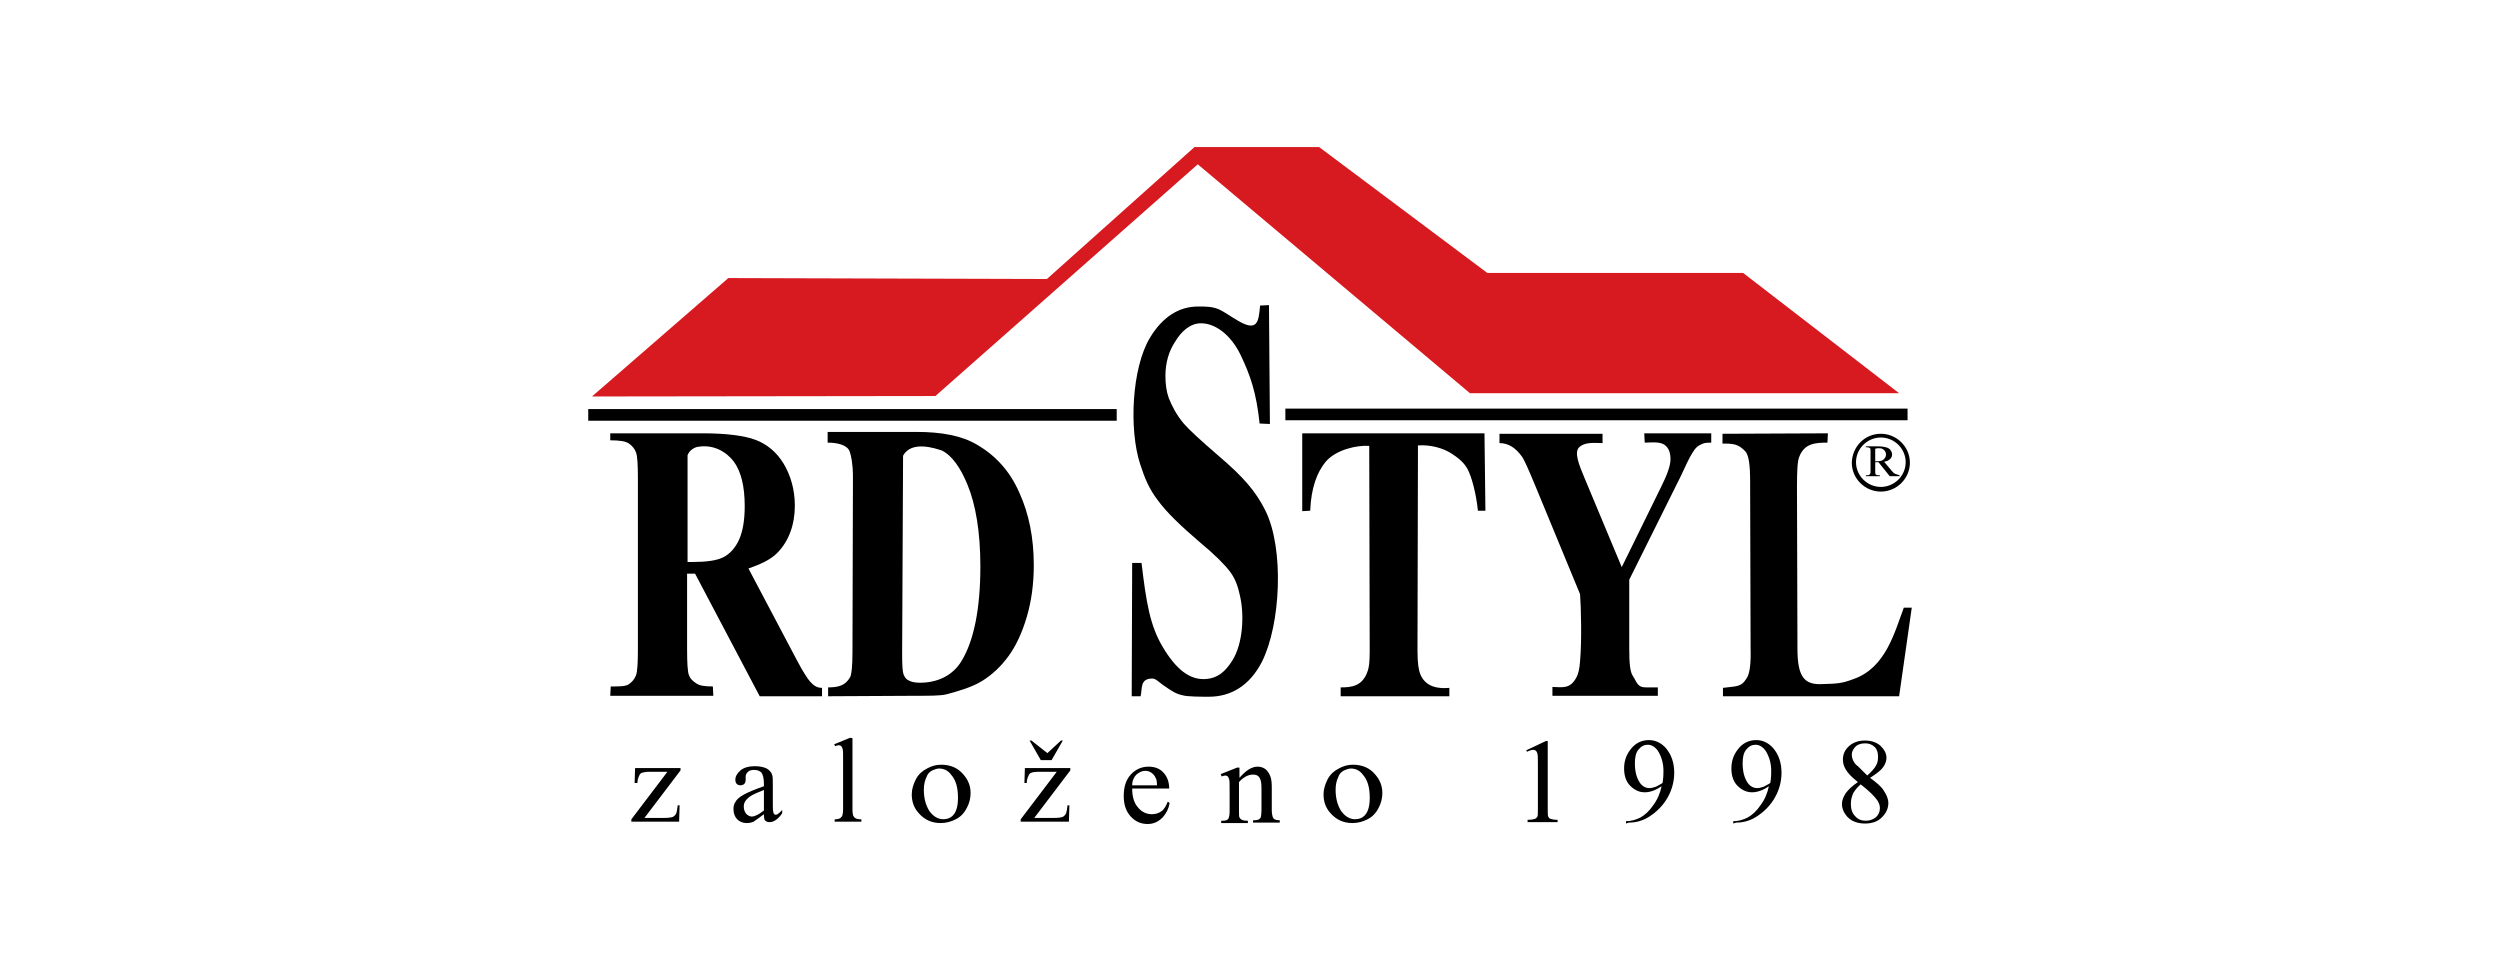 <svg width="255" height="100" viewBox="0 0 255 100" fill="none" xmlns="http://www.w3.org/2000/svg">
<g clip-path="url(#clip0_518_23)">
<path fill-rule="evenodd" clip-rule="evenodd" d="M60.382 40.441L74.288 28.363L106.784 28.458L121.837 15H134.549L151.704 27.839H177.797L193.71 40.108H149.936L122.172 16.759L95.411 40.394" fill="#D71920"/>
<path d="M113.904 41.725H60V42.914H113.904V41.725Z" fill="black"/>
<path d="M194.57 41.678H131.108V42.866H194.57V41.678Z" fill="black"/>
<path fill-rule="evenodd" clip-rule="evenodd" d="M70.131 46.433V57.322H70.657C72.043 57.322 73.094 57.18 73.763 56.847C74.432 56.514 75.005 55.896 75.388 55.04C75.77 54.184 75.961 53.043 75.961 51.616C75.961 49.571 75.579 48.097 74.862 47.099C74.145 46.147 72.855 45.291 71.182 45.577C70.848 45.624 70.322 45.91 70.131 46.433ZM70.083 58.511V66.167C70.083 67.594 70.131 68.498 70.274 68.878C70.418 69.258 70.657 69.449 70.991 69.686C71.326 69.924 71.804 70.019 72.712 70.019L72.759 70.97H62.246L62.294 70.019C63.25 70.019 63.823 70.019 64.157 69.781C64.492 69.544 64.731 69.258 64.874 68.878C65.018 68.498 65.066 67.594 65.066 66.167V48.858C65.066 47.431 65.018 46.528 64.874 46.147C64.731 45.767 64.492 45.482 64.157 45.244C63.823 45.006 63.202 44.911 62.246 44.911V44.198H71.66C74.097 44.198 75.913 44.435 77.06 44.864C78.207 45.291 79.211 46.1 79.927 47.289C80.644 48.478 81.074 49.952 81.074 51.569C81.074 53.518 80.453 55.23 79.258 56.419C78.542 57.132 77.538 57.56 76.343 57.988L81.266 67.309C81.887 68.498 82.365 69.211 82.604 69.496C82.986 69.924 83.32 70.162 83.846 70.162V71.018H77.49L70.896 58.511H70.083Z" fill="black"/>
<path fill-rule="evenodd" clip-rule="evenodd" d="M92.113 46.48L92.018 66.738C92.018 67.879 92.066 68.545 92.161 68.783C92.257 69.021 92.4 69.258 92.591 69.354C92.878 69.544 93.308 69.639 93.834 69.639C95.602 69.639 97.179 68.926 98.087 67.404C99.329 65.359 99.998 62.126 99.998 57.751C99.998 54.279 99.52 51.426 98.66 49.381C97.991 47.764 97.131 46.48 96.08 45.957C95.363 45.719 92.974 44.911 92.113 46.48ZM84.467 71.018V70.114C85.519 70.114 86.235 69.924 86.713 69.068C86.857 68.831 86.952 67.927 86.952 66.548L87 48.668C87 47.289 86.809 46.433 86.665 46.052C86.427 45.387 85.423 45.149 84.419 45.149V44.055H93.451C96.032 44.055 98.087 44.436 99.616 45.339C101.527 46.433 103.009 48.05 103.965 50.237C104.968 52.425 105.446 54.897 105.446 57.656C105.446 59.558 105.207 61.317 104.729 62.934C104.251 64.551 103.63 65.882 102.866 66.928C102.101 67.975 101.193 68.831 100.189 69.449C99.186 70.067 97.943 70.447 96.51 70.828C95.888 70.97 94.837 70.97 93.451 70.97L84.467 71.018Z" fill="black"/>
<path fill-rule="evenodd" clip-rule="evenodd" d="M129.435 31.121L129.531 43.247L128.48 43.199C128.145 40.013 127.524 38.254 126.52 36.161C125.517 34.117 123.94 32.975 122.506 32.975C121.407 32.975 120.499 33.784 119.878 34.83C119.209 35.828 118.874 37.017 118.874 38.349C118.874 39.157 118.97 39.918 119.209 40.584C119.543 41.44 120.021 42.343 120.738 43.199C121.264 43.817 122.458 44.911 124.274 46.48C126.855 48.668 128.097 50.142 129.053 52.044C131.012 55.944 130.63 63.695 128.719 67.499C127.476 69.924 125.565 71.066 123.319 71.066C122.602 71.066 121.12 71.066 120.642 70.923C119.973 70.78 119.591 70.542 118.635 69.877C118.11 69.496 117.871 69.211 117.536 69.211C116.246 69.211 116.533 70.257 116.342 71.018H115.434L115.481 57.418H116.437C116.915 61.46 117.297 63.79 118.588 65.977C119.926 68.212 121.311 69.401 123.032 69.258C124.227 69.163 124.991 68.498 125.708 67.356C126.759 65.692 126.95 62.791 126.473 60.746C126.281 59.89 126.042 59.082 125.469 58.321C124.896 57.56 123.892 56.562 122.458 55.373C120.451 53.661 118.97 52.234 118.11 51.045C117.202 49.857 116.772 48.81 116.294 47.336C115.147 43.817 115.434 37.54 117.297 34.449C118.588 32.309 120.26 31.263 122.219 31.263C122.936 31.263 123.653 31.263 124.322 31.549C124.848 31.786 125.421 32.214 126.234 32.69C128.241 33.879 128.384 32.88 128.527 31.168" fill="black"/>
<path fill-rule="evenodd" clip-rule="evenodd" d="M151.418 44.198L151.513 52.092H150.749C150.558 50.237 150.08 48.573 149.697 47.859C149.315 47.146 148.694 46.67 148.025 46.242C147.212 45.719 145.922 45.339 144.632 45.434L144.584 66.405C144.584 67.784 144.727 68.307 144.823 68.64C145.349 70.162 146.83 70.257 147.834 70.162V71.018H136.747V70.114C137.846 70.114 138.993 70.019 139.519 68.402C139.614 68.07 139.71 67.737 139.71 66.405L139.662 45.482C138.419 45.387 136.269 45.862 135.218 47.099C134.358 48.145 133.736 49.714 133.641 52.092L132.828 52.139V44.198" fill="black"/>
<path fill-rule="evenodd" clip-rule="evenodd" d="M167.713 44.198H174.547V45.149C173.926 45.149 173.782 45.196 173.496 45.339C172.922 45.577 172.683 46.1 172.349 46.67C171.966 47.384 171.632 48.24 170.963 49.524L166.184 59.13V66.167C166.184 67.784 166.28 68.545 166.566 68.973C166.949 69.544 166.996 70.114 167.857 70.114H169.099V70.97H158.347V70.067C159.446 70.114 160.163 70.257 160.784 69.116C160.975 68.783 161.119 68.212 161.166 67.451C161.358 65.311 161.262 61.84 161.166 60.604L156.531 49.381C155.958 48.002 155.48 46.908 155.241 46.575C154.619 45.719 153.903 45.196 152.947 45.196V44.245H163.46V45.196C162.313 45.149 161.644 45.149 161.119 45.577C160.497 46.1 161.071 47.431 161.644 48.81L165.419 57.846L169.434 49.666C170.055 48.43 170.389 47.479 170.389 46.861C170.389 46.48 170.342 46.147 170.198 45.862C169.72 44.911 168.669 45.149 167.761 45.149" fill="black"/>
<path fill-rule="evenodd" clip-rule="evenodd" d="M194.188 61.983H195L193.71 71.018H175.742V70.162L176.554 70.067C177.558 69.972 177.796 69.781 178.227 69.068C178.465 68.64 178.609 67.642 178.561 66.167L178.513 49.048C178.513 47.431 178.37 46.433 178.035 46.052C177.319 45.291 176.841 45.244 175.694 45.244V44.245L186.446 44.198L186.398 45.149C185.108 45.149 184.057 45.244 183.531 46.575C183.34 47.003 183.292 48.05 183.292 49.571L183.34 66.167C183.34 68.973 184.009 69.829 185.729 69.781C187.354 69.734 187.832 69.734 189.074 69.258C192.324 68.117 193.232 64.551 194.188 61.983Z" fill="black"/>
<path fill-rule="evenodd" clip-rule="evenodd" d="M191.273 47.051H191.368H191.416C191.75 47.051 191.989 47.004 192.133 46.861C192.276 46.718 192.372 46.575 192.372 46.385C192.372 46.195 192.324 46.052 192.181 45.91C192.037 45.767 191.894 45.719 191.655 45.719C191.559 45.719 191.416 45.719 191.273 45.767V47.051ZM193.662 48.573H192.754L191.607 47.146C191.512 47.146 191.464 47.146 191.416 47.146H191.368C191.32 47.146 191.32 47.146 191.273 47.146V48.05C191.273 48.24 191.273 48.335 191.32 48.383C191.368 48.43 191.464 48.478 191.607 48.478H191.75V48.573H190.317V48.478H190.46C190.604 48.478 190.699 48.43 190.747 48.335C190.795 48.287 190.795 48.192 190.795 48.002V46.052C190.795 45.862 190.795 45.767 190.747 45.719C190.699 45.672 190.604 45.624 190.46 45.624H190.317V45.529H191.559C191.942 45.529 192.181 45.577 192.372 45.624C192.563 45.672 192.706 45.767 192.802 45.862C192.897 46.005 192.993 46.148 192.993 46.338C192.993 46.528 192.945 46.671 192.802 46.813C192.658 46.956 192.467 47.051 192.181 47.099L192.897 47.955C193.041 48.145 193.184 48.287 193.327 48.335C193.423 48.383 193.614 48.43 193.758 48.478V48.573H193.662Z" fill="black"/>
<path fill-rule="evenodd" clip-rule="evenodd" d="M191.846 44.626C193.232 44.626 194.379 45.767 194.379 47.146C194.379 48.525 193.232 49.666 191.846 49.666C190.46 49.666 189.313 48.525 189.313 47.146C189.313 45.767 190.46 44.626 191.846 44.626ZM191.846 44.245C193.471 44.245 194.809 45.577 194.809 47.194C194.809 48.81 193.471 50.142 191.846 50.142C190.221 50.142 188.883 48.81 188.883 47.194C188.931 45.529 190.221 44.245 191.846 44.245Z" fill="black"/>
<path d="M69.319 82.145L69.271 83.81H64.397V83.572L68.076 78.722H66.26C65.878 78.722 65.639 78.769 65.496 78.817C65.352 78.864 65.257 78.959 65.209 79.102C65.113 79.292 65.018 79.53 65.018 79.863H64.731L64.779 78.341H69.414V78.579L65.734 83.429H67.742C68.172 83.429 68.458 83.382 68.602 83.334C68.745 83.287 68.888 83.144 68.984 82.954C69.032 82.811 69.08 82.573 69.127 82.145" fill="black"/>
<path d="M77.92 83.049C77.347 83.477 77.012 83.715 76.869 83.81C76.63 83.905 76.439 83.952 76.152 83.952C75.77 83.952 75.435 83.81 75.196 83.572C74.957 83.334 74.814 82.954 74.814 82.526C74.814 82.24 74.862 82.003 75.005 81.812C75.149 81.527 75.435 81.289 75.865 81.052C76.296 80.814 76.965 80.529 77.92 80.196V79.958C77.92 79.387 77.825 79.054 77.681 78.817C77.49 78.626 77.251 78.531 76.917 78.531C76.678 78.531 76.439 78.579 76.296 78.722C76.152 78.864 76.057 79.007 76.057 79.197V79.53C76.057 79.72 76.009 79.863 75.913 79.958C75.818 80.053 75.674 80.101 75.531 80.101C75.388 80.101 75.244 80.053 75.149 79.958C75.053 79.863 75.005 79.72 75.005 79.53C75.005 79.197 75.196 78.864 75.531 78.579C75.865 78.293 76.391 78.151 77.012 78.151C77.49 78.151 77.92 78.246 78.207 78.389C78.446 78.531 78.637 78.722 78.733 78.959C78.828 79.15 78.828 79.482 78.828 80.005V81.86C78.828 82.383 78.828 82.716 78.876 82.811C78.876 82.906 78.924 83.001 78.972 83.049C79.019 83.096 79.067 83.096 79.115 83.096C79.163 83.096 79.258 83.096 79.306 83.049C79.402 83.001 79.545 82.859 79.784 82.621V82.954C79.354 83.572 78.924 83.857 78.494 83.857C78.303 83.857 78.159 83.81 78.016 83.667C77.968 83.62 77.92 83.382 77.92 83.049ZM77.92 82.668V80.576C77.299 80.814 76.917 81.004 76.726 81.099C76.391 81.289 76.2 81.48 76.057 81.67C75.913 81.86 75.865 82.05 75.865 82.288C75.865 82.573 75.961 82.811 76.104 83.001C76.296 83.192 76.487 83.287 76.678 83.287C77.012 83.287 77.442 83.049 77.92 82.668Z" fill="black"/>
<path d="M86.952 75.298V82.573C86.952 82.906 87 83.144 87.048 83.239C87.096 83.334 87.191 83.429 87.287 83.477C87.382 83.524 87.573 83.572 87.86 83.572V83.81H85.136V83.572C85.375 83.572 85.566 83.524 85.662 83.477C85.757 83.429 85.805 83.334 85.901 83.239C85.949 83.096 85.996 82.906 85.996 82.526V77.533C85.996 76.915 85.996 76.534 85.949 76.391C85.901 76.249 85.853 76.154 85.805 76.106C85.757 76.058 85.662 76.011 85.566 76.011C85.471 76.011 85.327 76.058 85.184 76.106L85.088 75.916L86.713 75.25" fill="black"/>
<path d="M109.078 82.145L109.03 83.81H104.108V83.572L107.788 78.722H105.972C105.589 78.722 105.303 78.769 105.207 78.817C105.064 78.864 104.968 78.959 104.92 79.102C104.825 79.292 104.729 79.53 104.729 79.863H104.49L104.538 78.341H109.173V78.579L105.494 83.429H107.501C107.931 83.429 108.218 83.382 108.361 83.334C108.504 83.287 108.648 83.144 108.743 82.954C108.791 82.811 108.839 82.573 108.887 82.145H109.078ZM107.262 77.533H106.163L105.016 75.535H105.207L106.832 76.82L108.218 75.535H108.409L107.262 77.533Z" fill="black"/>
<path d="M115.481 80.433C115.481 81.242 115.673 81.908 116.055 82.336C116.437 82.811 116.915 83.049 117.489 83.049C117.871 83.049 118.158 82.954 118.444 82.764C118.731 82.573 118.922 82.24 119.113 81.765L119.304 81.908C119.209 82.478 118.97 82.954 118.588 83.382C118.158 83.81 117.68 84.048 117.058 84.048C116.389 84.048 115.816 83.81 115.338 83.287C114.86 82.764 114.621 82.098 114.621 81.194C114.621 80.243 114.86 79.53 115.338 79.007C115.816 78.484 116.437 78.198 117.154 78.198C117.775 78.198 118.301 78.389 118.683 78.817C119.065 79.245 119.257 79.768 119.257 80.433H115.481ZM115.481 80.101H118.014C118.014 79.768 117.966 79.482 117.871 79.34C117.775 79.102 117.632 78.959 117.441 78.817C117.25 78.674 117.011 78.626 116.819 78.626C116.485 78.626 116.198 78.769 115.912 79.007C115.673 79.245 115.481 79.625 115.481 80.101Z" fill="black"/>
<path d="M126.425 79.34C127.094 78.579 127.667 78.198 128.288 78.198C128.575 78.198 128.862 78.294 129.053 78.436C129.244 78.579 129.435 78.817 129.579 79.197C129.674 79.435 129.722 79.815 129.722 80.291V82.621C129.722 82.954 129.77 83.192 129.818 83.334C129.865 83.429 129.913 83.525 130.009 83.572C130.104 83.62 130.296 83.667 130.535 83.667V83.905H127.811V83.667H127.906C128.145 83.667 128.336 83.62 128.432 83.572C128.527 83.477 128.623 83.382 128.623 83.239C128.623 83.192 128.671 83.001 128.671 82.668V80.433C128.671 79.91 128.623 79.578 128.48 79.34C128.336 79.102 128.145 79.007 127.811 79.007C127.333 79.007 126.855 79.245 126.377 79.768V82.668C126.377 83.049 126.377 83.287 126.425 83.382C126.473 83.477 126.568 83.572 126.664 83.62C126.759 83.667 126.95 83.715 127.285 83.715V83.953H124.561V83.715H124.704C124.991 83.715 125.182 83.667 125.278 83.525C125.373 83.382 125.421 83.097 125.421 82.716V80.671C125.421 80.005 125.421 79.625 125.373 79.482C125.326 79.34 125.278 79.245 125.23 79.197C125.182 79.15 125.087 79.102 124.991 79.102C124.896 79.102 124.752 79.15 124.609 79.197L124.513 78.959L126.186 78.294H126.425" fill="black"/>
<path d="M155.671 76.534L157.678 75.583H157.869V82.431C157.869 82.906 157.869 83.192 157.917 83.287C157.965 83.382 158.012 83.477 158.156 83.524C158.299 83.572 158.538 83.62 158.873 83.62V83.857H155.814V83.62C156.196 83.62 156.435 83.572 156.579 83.524C156.674 83.477 156.77 83.382 156.818 83.287C156.865 83.192 156.865 82.906 156.865 82.383V78.008C156.865 77.438 156.865 77.057 156.818 76.867C156.77 76.724 156.722 76.629 156.674 76.582C156.579 76.534 156.531 76.487 156.388 76.487C156.244 76.487 156.053 76.534 155.766 76.677" fill="black"/>
<path d="M165.85 84V83.762C166.375 83.762 166.853 83.62 167.331 83.382C167.761 83.144 168.239 82.716 168.621 82.145C169.051 81.575 169.338 80.909 169.481 80.196C168.86 80.624 168.287 80.814 167.761 80.814C167.188 80.814 166.71 80.576 166.28 80.148C165.85 79.72 165.658 79.102 165.658 78.389C165.658 77.675 165.85 77.057 166.28 76.487C166.758 75.821 167.427 75.488 168.191 75.488C168.86 75.488 169.434 75.773 169.912 76.296C170.485 76.962 170.772 77.818 170.772 78.817C170.772 79.72 170.533 80.576 170.103 81.337C169.673 82.098 169.051 82.764 168.239 83.287C167.57 83.715 166.901 83.905 166.136 83.905L165.85 84ZM169.577 79.863C169.673 79.34 169.673 78.912 169.673 78.626C169.673 78.246 169.625 77.818 169.481 77.39C169.338 76.962 169.147 76.582 168.908 76.344C168.669 76.106 168.382 75.963 168.096 75.963C167.713 75.963 167.427 76.106 167.14 76.439C166.853 76.772 166.758 77.247 166.758 77.866C166.758 78.722 166.949 79.387 167.283 79.863C167.522 80.196 167.857 80.386 168.239 80.386C168.43 80.386 168.621 80.338 168.908 80.243C169.147 80.101 169.386 80.005 169.577 79.863Z" fill="black"/>
<path d="M176.793 84V83.762C177.319 83.762 177.796 83.62 178.274 83.382C178.704 83.144 179.182 82.716 179.565 82.145C179.995 81.575 180.281 80.909 180.425 80.196C179.804 80.624 179.23 80.814 178.704 80.814C178.131 80.814 177.653 80.576 177.223 80.148C176.793 79.72 176.602 79.102 176.602 78.389C176.602 77.675 176.793 77.057 177.223 76.487C177.701 75.821 178.37 75.488 179.135 75.488C179.804 75.488 180.377 75.773 180.855 76.296C181.428 76.962 181.715 77.818 181.715 78.817C181.715 79.72 181.476 80.576 181.046 81.337C180.616 82.098 179.995 82.764 179.182 83.287C178.513 83.715 177.844 83.905 177.08 83.905L176.793 84ZM180.568 79.863C180.664 79.34 180.664 78.912 180.664 78.626C180.664 78.246 180.616 77.818 180.473 77.39C180.329 76.962 180.138 76.582 179.899 76.344C179.66 76.106 179.373 75.963 179.087 75.963C178.704 75.963 178.418 76.106 178.131 76.439C177.844 76.772 177.749 77.247 177.749 77.866C177.749 78.722 177.94 79.387 178.274 79.863C178.513 80.196 178.848 80.386 179.23 80.386C179.421 80.386 179.612 80.338 179.899 80.243C180.138 80.101 180.377 80.005 180.568 79.863Z" fill="black"/>
<path d="M189.504 79.768C188.835 79.245 188.453 78.817 188.262 78.484C188.071 78.151 187.975 77.818 187.975 77.485C187.975 76.962 188.166 76.487 188.596 76.106C189.027 75.726 189.552 75.535 190.221 75.535C190.89 75.535 191.416 75.726 191.798 76.059C192.181 76.439 192.419 76.82 192.419 77.295C192.419 77.58 192.324 77.913 192.085 78.246C191.846 78.579 191.416 78.912 190.747 79.34C191.464 79.863 191.942 80.291 192.133 80.624C192.419 81.052 192.611 81.48 192.611 81.908C192.611 82.478 192.372 82.954 191.942 83.382C191.511 83.81 190.938 84 190.221 84C189.457 84 188.835 83.762 188.405 83.287C188.071 82.906 187.88 82.478 187.88 82.003C187.88 81.622 188.023 81.29 188.262 80.909C188.501 80.576 188.883 80.196 189.504 79.768ZM189.791 80.005C189.457 80.291 189.218 80.576 189.027 80.909C188.883 81.242 188.788 81.575 188.788 82.003C188.788 82.526 188.931 82.954 189.218 83.239C189.504 83.572 189.839 83.715 190.317 83.715C190.747 83.715 191.081 83.572 191.368 83.334C191.607 83.097 191.75 82.811 191.75 82.431C191.75 82.145 191.655 81.908 191.511 81.67C191.225 81.242 190.651 80.671 189.791 80.005ZM190.46 79.102C190.938 78.674 191.225 78.341 191.368 78.056C191.511 77.818 191.559 77.533 191.559 77.2C191.559 76.772 191.464 76.439 191.225 76.201C190.986 75.963 190.651 75.821 190.269 75.821C189.839 75.821 189.504 75.916 189.265 76.154C189.027 76.391 188.883 76.677 188.883 76.962C188.883 77.152 188.931 77.39 189.027 77.58C189.122 77.77 189.265 78.008 189.504 78.151L190.46 79.102Z" fill="black"/>
<path d="M96 78C96.964 78 97.714 78.341 98.25 78.976C98.732 79.512 99 80.146 99 80.878C99 81.366 98.893 81.902 98.625 82.39C98.357 82.927 97.982 83.317 97.5 83.561C97.018 83.805 96.536 83.951 95.946 83.951C95.036 83.951 94.286 83.61 93.696 82.927C93.214 82.39 93 81.756 93 81.024C93 80.488 93.161 80 93.429 79.463C93.696 78.976 94.071 78.634 94.554 78.39C94.982 78.146 95.464 78 96 78ZM95.786 78.39C95.571 78.39 95.304 78.488 95.089 78.585C94.821 78.732 94.607 78.927 94.5 79.268C94.339 79.61 94.232 80 94.232 80.537C94.232 81.366 94.393 82.049 94.768 82.683C95.143 83.219 95.625 83.561 96.214 83.561C96.643 83.561 97.018 83.415 97.286 83.073C97.554 82.732 97.714 82.195 97.714 81.366C97.714 80.341 97.5 79.561 97.018 79.024C96.696 78.585 96.268 78.39 95.786 78.39Z" fill="black"/>
<path d="M138 78C138.964 78 139.714 78.341 140.25 78.976C140.732 79.512 141 80.146 141 80.878C141 81.366 140.893 81.902 140.625 82.39C140.357 82.927 139.982 83.317 139.5 83.561C139.018 83.805 138.536 83.951 137.946 83.951C137.036 83.951 136.286 83.61 135.696 82.927C135.214 82.39 135 81.756 135 81.024C135 80.488 135.161 80 135.429 79.463C135.696 78.976 136.071 78.634 136.554 78.39C136.982 78.146 137.464 78 138 78ZM137.786 78.39C137.571 78.39 137.304 78.488 137.089 78.585C136.821 78.732 136.607 78.927 136.5 79.268C136.339 79.61 136.232 80 136.232 80.537C136.232 81.366 136.393 82.049 136.768 82.683C137.143 83.219 137.625 83.561 138.214 83.561C138.643 83.561 139.018 83.415 139.286 83.073C139.554 82.732 139.714 82.195 139.714 81.366C139.714 80.341 139.5 79.561 139.018 79.024C138.696 78.585 138.268 78.39 137.786 78.39Z" fill="black"/>
</g>
<defs>
<clipPath id="clip0_518_23">
<rect width="135" height="69" fill="white" transform="translate(60 15)"/>
</clipPath>
</defs>
</svg>
